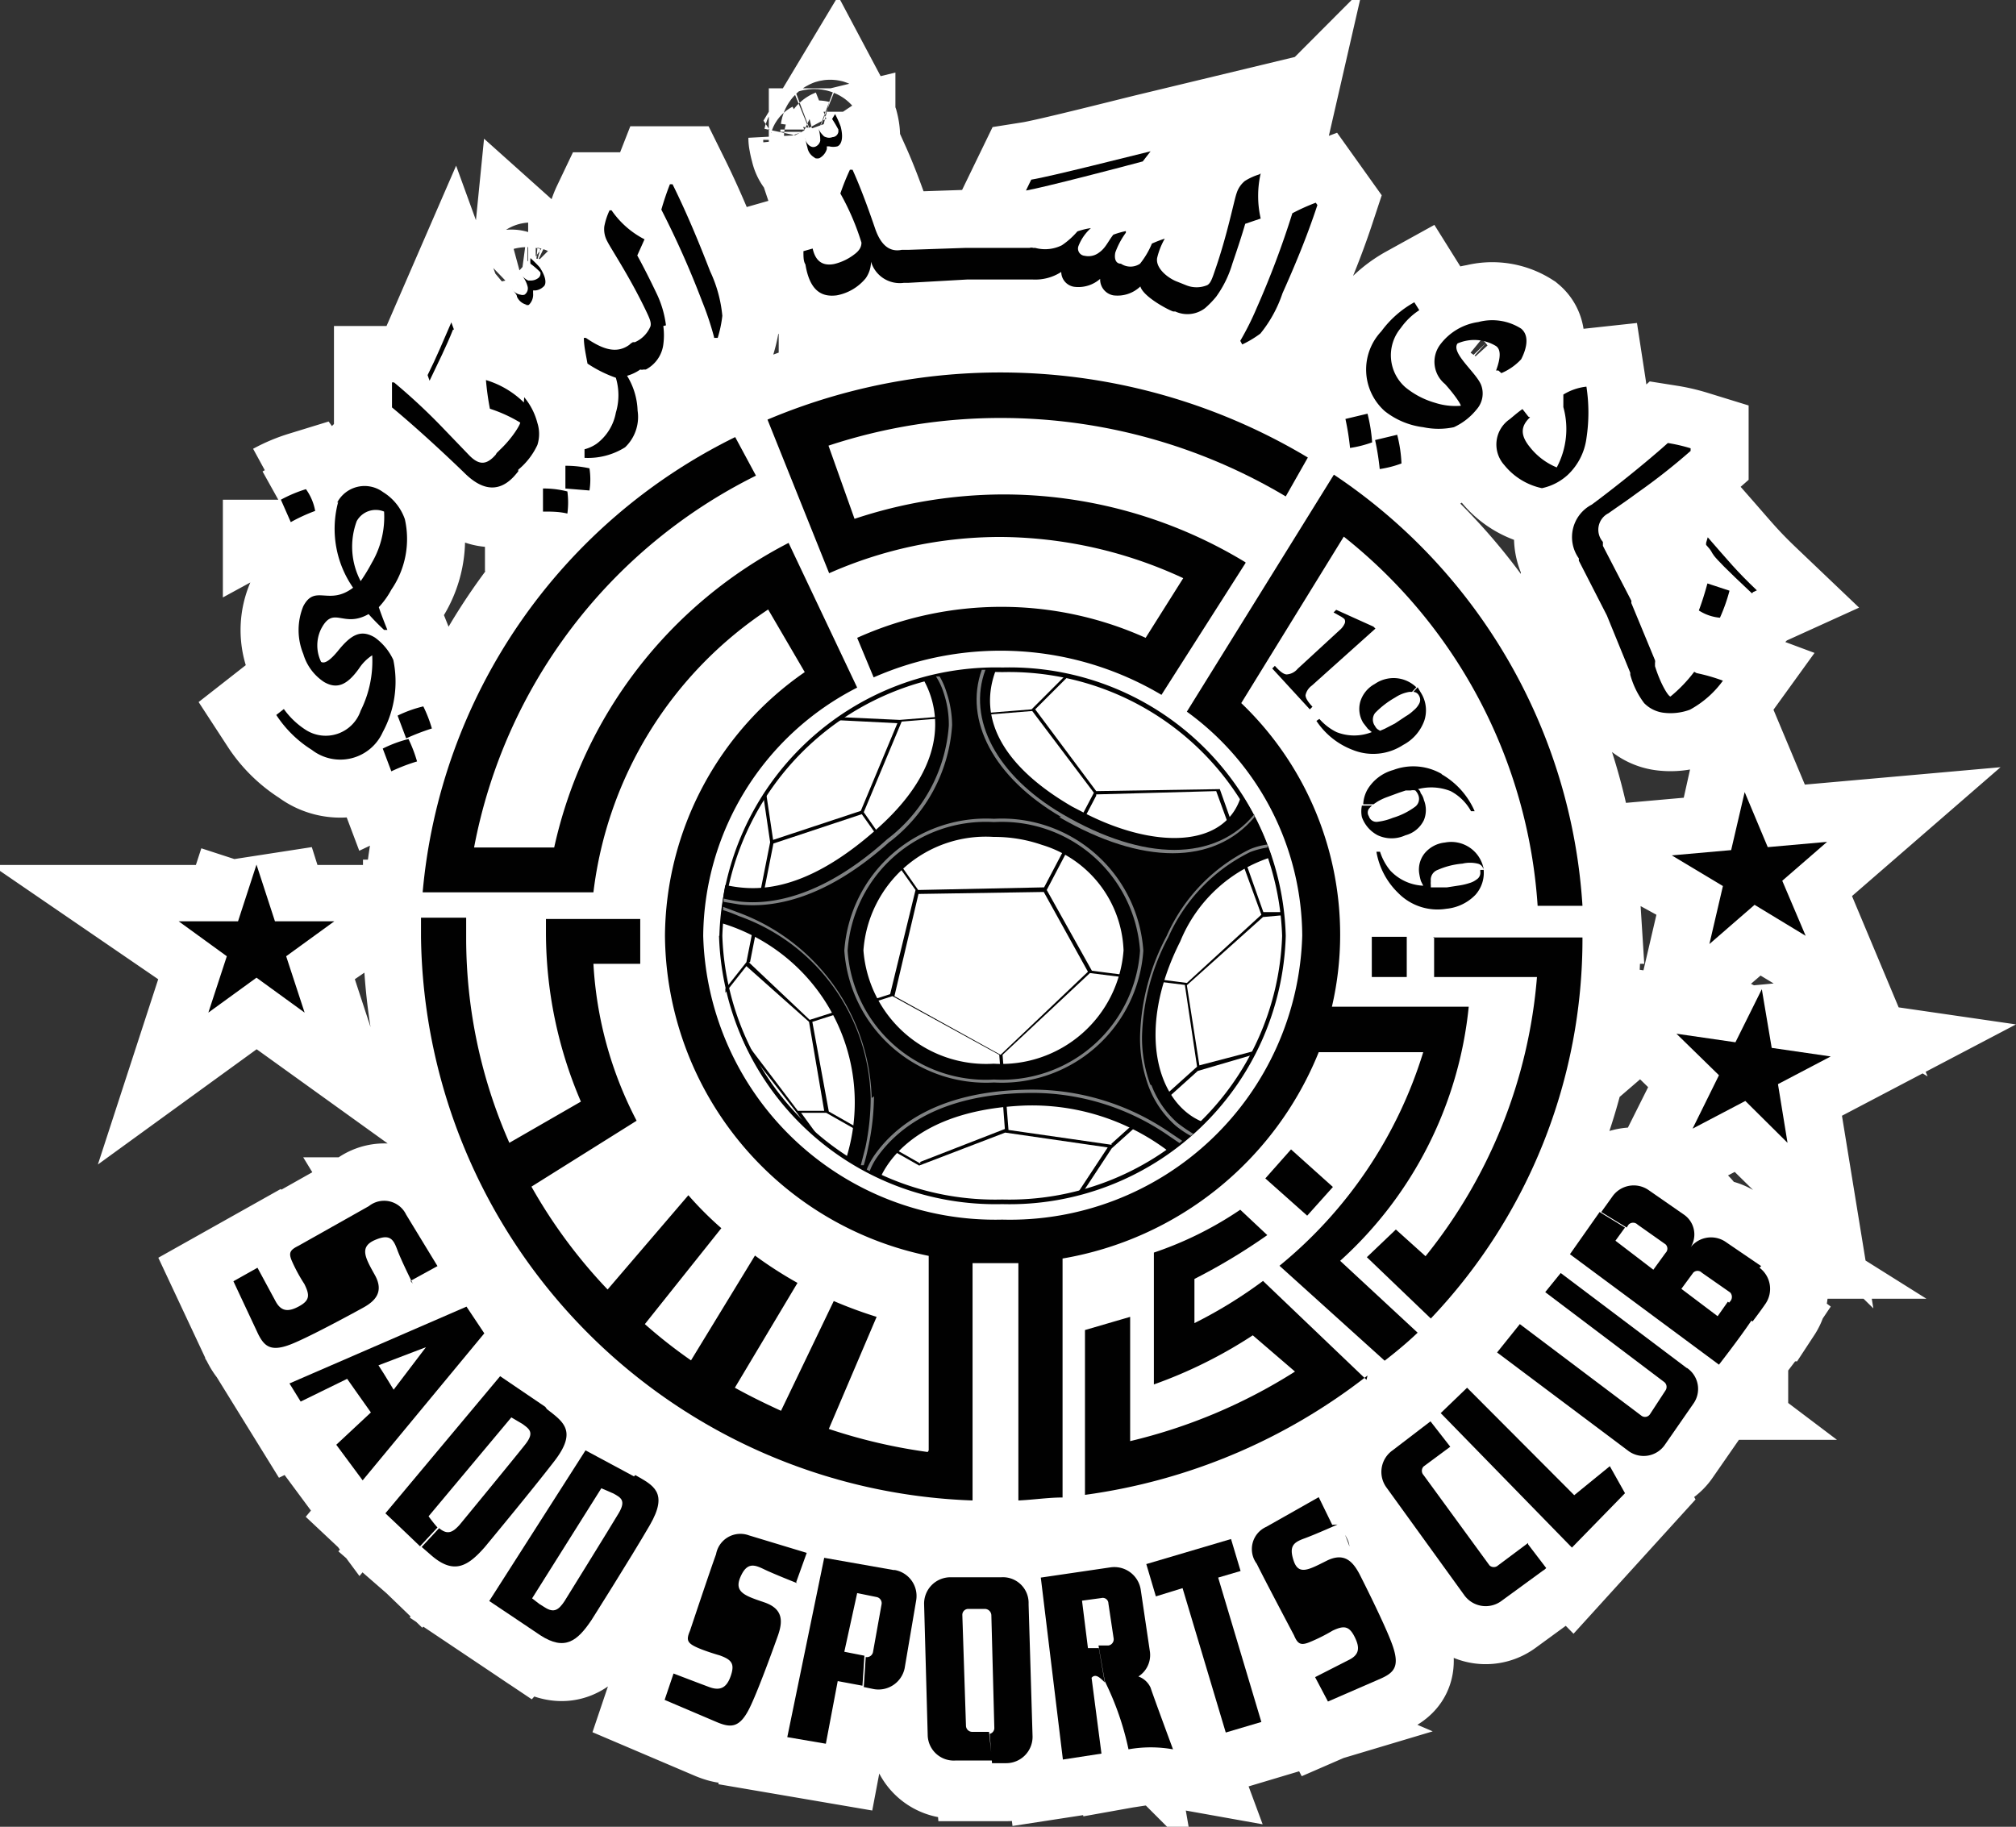 <svg xmlns="http://www.w3.org/2000/svg" viewBox="0 0 61.15 55.42"><rect x="0" y="0" width="61.15" height="55.42" fill="#333333" stroke="none"/><defs><style>.cls-1{fill:none;stroke:#fff;stroke-width:3.52px;}.cls-2{fill:#010101;}.cls-3{fill:#fff;}.cls-4{fill:#808283;}</style></defs><title>logo-al-saad</title><g id="Layer_2" data-name="Layer 2"><g id="Layer_1-2" data-name="Layer 1"><path class="cls-1" d="M7.78,26.23,8.34,28h1.8L8.68,29l.56,1.71L7.78,29.66,6.32,30.72,6.88,29,5.42,28h1.8l.56-1.72ZM52.92,24l.7,1.67,1.8-.16-1.36,1.18.7,1.67-1.54-.93-1.37,1.18.41-1.76L50.71,26l1.8-.16L52.92,24Zm.52,6,.3,1.78,1.79.26-1.6.84.29,1.78L52.94,33.4l-1.61.84.81-1.62-1.29-1.26,1.79.26.8-1.61ZM38.67,20.2c.15.17.27.26.36.26a.47.47,0,0,0,.33-.17l1.27-1.17a.55.55,0,0,0,.15-.19.15.15,0,0,0,0-.15.76.76,0,0,0-.15-.1l-.18-.1.08-.08,1.13.51.06.06L39.79,20.8a.48.48,0,0,0-.19.29c0,.08.06.19.21.35l-.08.08-1.14-1.24.08-.08Zm4.3.65-.13.14a.2.2,0,0,1,.17.11.25.25,0,0,1,0,.26.64.64,0,0,1-.16.19,1.25,1.25,0,0,1-.24.18l-.33.22-.31.16-.14.06s0,0-.08-.05a.28.28,0,0,1-.07-.09.33.33,0,0,1,0-.4,2.69,2.69,0,0,1,.61-.47,1.09,1.09,0,0,1,.43-.17h.08l.13-.14a1,1,0,0,0-.45-.25,1,1,0,0,0-.81.15.91.91,0,0,0-.44.54.81.81,0,0,0,.09.64l.14.18.12.1v0a1.45,1.45,0,0,1-1.07,0,1.69,1.69,0,0,1-.52-.4l-.09.06a2.3,2.3,0,0,0,1.1.88,1.66,1.66,0,0,0,1.53-.15,1.35,1.35,0,0,0,.64-.73,1,1,0,0,0-.08-.82L43,20.85Zm.76,2.63a1.72,1.72,0,0,0-1.47-.12,1.32,1.32,0,0,0-.78.59,1,1,0,0,0-.13.45h.31l.12-.08a1.71,1.71,0,0,1,.27-.13l.38-.14.21-.07.15,0a.32.32,0,0,1,.14,0s.06.06.09.14a.3.3,0,0,1-.09.35,2.18,2.18,0,0,1-.68.34,1.78,1.78,0,0,1-.46.12.24.24,0,0,1-.27-.17.2.2,0,0,1,0-.22.47.47,0,0,1,.1-.1h-.31a.83.83,0,0,0,0,.35,1,1,0,0,0,.48.55,1,1,0,0,0,.84,0,.86.86,0,0,0,.56-.46.81.81,0,0,0,0-.61.51.51,0,0,0-.1-.21s0-.07-.08-.12v0A1.59,1.59,0,0,1,44,24a1.51,1.51,0,0,1,.62.61l.11,0a2.39,2.39,0,0,0-1-1.12ZM45,26.39H44.9a.43.43,0,0,1,0,.05.24.24,0,0,1-.11.24.64.64,0,0,1-.22.11,1.77,1.77,0,0,1-.29.07l-.39.06-.34,0H43.4s0,0,0-.07a.56.56,0,0,1,0-.12.32.32,0,0,1,.21-.34,2.36,2.36,0,0,1,.75-.19,1,1,0,0,1,.46,0,.23.23,0,0,1,.17.15H45a1,1,0,0,0-.37-.6,1,1,0,0,0-.8-.19.92.92,0,0,0-.62.33.79.79,0,0,0-.16.62,1.74,1.74,0,0,0,.05.22l.07.14,0,0a1.46,1.46,0,0,1-1-.46,1.72,1.72,0,0,1-.31-.57h-.11a2.27,2.27,0,0,0,.66,1.25,1.67,1.67,0,0,0,1.46.48,1.41,1.41,0,0,0,.88-.42,1,1,0,0,0,.25-.79.08.08,0,0,1,0,0Zm-7.25-9.31,0,0-2.55,4a9.56,9.56,0,0,0-8.73-.53l-.5-1.2a10.65,10.65,0,0,1,8.75,0l1.14-1.81a13.31,13.31,0,0,0-5.54-1.25,12.85,12.85,0,0,0-5.2,1.1l-1.87-4.66a18.15,18.15,0,0,1,16.39,1.15L39,15.06a16.88,16.88,0,0,0-8.6-2.38,16.67,16.67,0,0,0-5.27.84l.79,2.22A14.4,14.4,0,0,1,30.4,15a14.13,14.13,0,0,1,7.38,2.06Zm3.83,11.34v1.22h1.06V28.42Zm1.89,0v1.22h3.12a15.47,15.47,0,0,1-3.38,8.47l-.9-.81-.88.84L43.4,40A16.71,16.71,0,0,0,48,28.44l-4.53,0Zm-2,13.31a17.78,17.78,0,0,1-8.57,3.62l0-5,1.37-.4,0,3.77a16.39,16.39,0,0,0,5-2.11L38,40.51A14.09,14.09,0,0,1,35,42v-4a10.82,10.82,0,0,0,2.62-1.3l.82.77a18.17,18.17,0,0,1-2.21,1.33l0,1.34a13.82,13.82,0,0,0,2.08-1.28l3.14,3ZM38.94,28.39a8.32,8.32,0,0,1-8.54,8.09,8.33,8.33,0,0,1-8.54-8.09A8.33,8.33,0,0,1,30.4,20.3a8.32,8.32,0,0,1,8.54,8.09Zm-17.13,0a8.39,8.39,0,0,0,8.59,8.14A8.38,8.38,0,0,0,39,28.39a8.38,8.38,0,0,0-8.59-8.14,8.39,8.39,0,0,0-8.59,8.14Zm.1,0a8.29,8.29,0,0,1,8.49-8,8.29,8.29,0,0,1,8.49,8,8.28,8.28,0,0,1-8.49,8,8.28,8.28,0,0,1-8.49-8ZM28.17,44V38.1a10,10,0,0,1-8-9.71,9.81,9.81,0,0,1,4.24-8L23.3,18.49A12,12,0,0,0,18,27.07l-5.18,0A17.07,17.07,0,0,1,22.3,13.26l.63,1.17a15.88,15.88,0,0,0-8.55,11.28h2.43a13.7,13.7,0,0,1,7.11-9.24L26,20.86a8.54,8.54,0,0,0-4.67,7.53A8.86,8.86,0,0,0,30.4,37a8.87,8.87,0,0,0,9.1-8.62A8.45,8.45,0,0,0,36,21.59l4.46-7.19A17,17,0,0,1,48,27.48H46.64a15.6,15.6,0,0,0-5.88-11.2l-3.11,5.05a9.72,9.72,0,0,1,3,7.05,9.6,9.6,0,0,1-.25,2.16h4.15a12,12,0,0,1-3.9,7.71L43,40.43c-.29.28-.65.58-1,.85L38.81,38.4a13.47,13.47,0,0,0,4.36-6.48H40a10.23,10.23,0,0,1-7.77,6.26v7.25c-.44,0-.88.07-1.34.09v-7.2l-.5,0c-.3,0-.6,0-.89,0l0,7.2A17.33,17.33,0,0,1,12.77,28.44c0-.2,0-.4,0-.6l1.37,0c0,.21,0,.41,0,.62a15.39,15.39,0,0,0,1.31,6.21l2.17-1.25a13,13,0,0,1-1.06-5.14v-.4h2.86v1.36H18A11.66,11.66,0,0,0,19.31,34l-3.19,2a15.66,15.66,0,0,0,2.31,3.12l2.45-2.86a10.4,10.4,0,0,0,1,1l-2.32,2.91a15.06,15.06,0,0,0,1.4,1.1l1.94-3.18a12.33,12.33,0,0,0,1.29.83L22.29,42.1c.45.25.92.48,1.4.7l1.6-3.33a13.37,13.37,0,0,0,1.3.48l-1.45,3.4a16.47,16.47,0,0,0,3,.7M36,29.89l2.31-2.07.56-.05v-.1l-.55,0L37,23.94v0h0L33.25,24,31.4,21.52l1-1-.11,0-1,1-4,.32-1.72-.08-.13.09,1.78.09L26.11,24.6l-2.66.88L23.23,24l-.08.12.21,1.43-.72,3.64L22,30a.5.5,0,0,1,0,.12l.64-.81L24.54,31,25,33.7l-.8,0L22.5,31.46c.06.14.12.27.19.4l1.48,1.9v0h0l.37.51.33.27-.57-.78.76,0,2.82,1.6h0l2.61-1,3.11.45-.89,1.35.14,0,.87-1.32,2.61-2.35L38,32l.06-.12-1.68.44L36,29.89ZM33.25,24.1,36.89,24l1.37,3.75L36,29.82l-2.88-.37L31.75,27l1.5-2.86ZM33,29.48,30.35,32l-3.22-1.78.73-3.1,3.8-.06L33,29.48Zm-5.64-7.59,3.95-.32,1.87,2.48-1.51,2.87L27.85,27,26.2,24.64l1.15-2.75Zm-4.61,7.3.71-3.6,2.68-.89L27.77,27,27,30.16l-2.44.78-1.85-1.75Zm5.17,6.11-2.78-1.58L24.64,31l2.43-.78L30.31,32l.17,2.25-2.57,1Zm5.8-.57-3.13-.45L30.41,32l2.65-2.48,2.88.36.37,2.48-2.6,2.34Zm5.94,2.15-1.27-1.13.78-.88L40.43,36l-.78.87Zm-27.2,2,.82-.45-.95-1.56a.74.74,0,0,0-1.13-.26l-2.13,1.2c-.26.13-.32.21-.2.48a4.93,4.93,0,0,0,.37.68c.17.34.17.5-.16.68s-.55.16-.72-.17l-.54-1-.73.41.75,1.6c.19.38.39.55,1,.31S11,39.68,11,39.68c.37-.2.66-.48.37-1s-.48-.85,0-1.06.57,0,.69.32.46,1,.46,1ZM24.15,48l.32-.89-1.75-.53a.75.75,0,0,0-1,.57c-.18.49-.79,2.32-.79,2.32-.11.26-.1.36.17.49s.73.26.73.26c.36.13.46.25.34.61s-.31.48-.66.35-1.08-.41-1.08-.41l-.27.8,1.62.69c.4.16.66.15.95-.43s.87-2.22.87-2.22c.14-.41.17-.8-.42-1s-.92-.31-.72-.77.43-.37.72-.23,1,.42,1,.42Zm16.26-1.7L40,45.42l-1.59.9a.74.74,0,0,0-.29,1.12c.23.47,1.13,2.17,1.13,2.17.11.26.2.32.47.21a5.26,5.26,0,0,0,.7-.35c.34-.16.5-.15.67.19s.14.55-.2.71l-1,.51.39.74,1.61-.7c.4-.18.57-.37.35-1s-1-2.16-1-2.16c-.2-.38-.46-.68-1-.41s-.85.45-1,0,0-.56.33-.68,1-.42,1-.42ZM14.15,39.64,8.78,42l.34.55,1.41-.69.26.37.85-.53-.16-.25,1.44-.55-1,1.29-.3-.49-.85.53.46.65-1.05,1,.8,1.08,3.69-4.46-.54-.81Zm2.39,3-1.37-.93-3.48,4.16s.49.46,1.05,1l.53-.57A4.12,4.12,0,0,1,13,46l2.51-3,.34.2c.2.15.37.25.09.61s-2,2.45-2,2.45c-.2.22-.36.32-.62.1l0,0-.53.57.31.27c.67.57,1.09.32,1.6-.26,0,0,1.42-1.71,2.12-2.62s.26-1.19-.23-1.57Zm2.69,2.11L17.76,44l-2.92,4.57,1,.67.52-.58-.22-.17,2.1-3.34.37.16c.21.12.39.2.16.59s-1.65,2.68-1.65,2.68c-.17.25-.31.37-.6.18l-.16-.1-.52.58.55.37c.74.48,1.12.18,1.55-.46,0,0,1.19-1.88,1.77-2.88s.1-1.21-.44-1.52Zm19,7.45L37,47.86l.68-.2-.3-1-2.56.76.29,1,.81-.25,1.31,4.38,1.07-.32Zm5.45-9.37.8-.77,3.25,3.26,1.08-.88.46.81L47.68,47l-4-4.08ZM31.2,48.61a.78.78,0,0,0-.83-.76l-1.55,0a.8.8,0,0,0-.79.81l.11,4a.79.79,0,0,0,.83.75l1.12,0L30,52.54h0l-.51,0a.19.19,0,0,1-.19-.19L29.19,49a.18.18,0,0,1,.18-.19l.5,0a.2.2,0,0,1,.2.19l.09,3.41a.18.18,0,0,1-.14.19l.07.89h.44a.8.8,0,0,0,.79-.81l-.12-4Zm-4.1-1L25,47.26,23.88,52.7l1.17.2L25.41,51l.75.14.06-.91-.61-.12L26,48.33l.59.12a.19.19,0,0,1,.15.22l-.26,1.45a.19.19,0,0,1-.22.15h0l-.06.91.29.06a.81.81,0,0,0,.95-.63l.35-2.06a.8.8,0,0,0-.65-.92Zm26.32-9.22-1.1-.75a.79.79,0,0,0-1.09.25.73.73,0,0,0-.15-1.06L50,36.1a.79.79,0,0,0-1.1.21l-.33.46.77.47.06-.09a.19.19,0,0,1,.27,0l.85.6a.18.18,0,0,1,0,.26l-.37.51L49,37.64l.29-.4-.77-.47-.9,1.28,4.52,3.35s.61-.78,1-1.36l-.73-.55-.31.44L51,39.1l.36-.49a.18.18,0,0,1,.26,0l.86.6a.2.2,0,0,1,0,.27l-.05.06.73.55c.19-.25.34-.46.4-.55a.8.8,0,0,0-.19-1.08ZM34.9,51.2a.64.64,0,0,0-.37-.34.77.77,0,0,0,.35-.75l-.28-1.89a.81.81,0,0,0-.92-.67l-2.11.31.67,5.52,1.17-.18-.3-2.3c.12-.14.26,0,.4.14L33.33,50,33,50l-.18-1.44.59-.08a.17.17,0,0,1,.21.16l.16,1.07a.19.19,0,0,1-.16.21l-.3,0L33.51,51a8.69,8.69,0,0,1,.72,2.07,3.83,3.83,0,0,1,1.35,0s-.6-1.62-.68-1.87Zm16.26-9.7-3.82-2.88-.47.58,3.6,2.72a.19.19,0,0,1,.05.26l-.47.72a.18.18,0,0,1-.26.05L46.1,40.17l-.69.86,4,3a.78.78,0,0,0,1.09-.2l.86-1.24a.77.77,0,0,0-.19-1.09Zm-4.81,5.31-.91.68a.19.19,0,0,1-.26,0l-2-2.74a.19.19,0,0,1,0-.26l.81-.6-.6-.77L42.24,44a.8.8,0,0,0-.19,1.12l2.37,3.28a.8.8,0,0,0,1.12.17l1.26-.92a.39.39,0,0,0,.1-.08l-.55-.72ZM38.57,26a8.3,8.3,0,0,0-.91-1.9c-.47,1.68-2.72,1.66-4.89.5l-.25-.13-.92,1.16a3.48,3.48,0,0,1,2.48,3.2,3.72,3.72,0,0,1-3.94,3.44,3.73,3.73,0,0,1-3.95-3.44,3.72,3.72,0,0,1,3.95-3.44,4.38,4.38,0,0,1,1.46.24l.92-1.16c-2-1.16-2.93-2.62-2.29-4.2a9.1,9.1,0,0,0-2.23.33c.38.66,1,2.4-1.37,4.52S22.75,27,22,26.85A7.61,7.61,0,0,0,21.87,28a5.68,5.68,0,0,1,3.81,7.1,7.65,7.65,0,0,0,1.05.57c.31-.64,1.33-2,4.33-2.13a6.85,6.85,0,0,1,4.36,1.37,9,9,0,0,0,1.07-.87c-1.37-.54-2.07-2.75-.69-5.48A4.45,4.45,0,0,1,38.57,26ZM34.89,32.9a4.09,4.09,0,0,1-.25-1.47,6.73,6.73,0,0,1,.8-3,5.24,5.24,0,0,1,2.48-2.58,2.6,2.6,0,0,1,.53-.14.36.36,0,0,1,0-.09,2.08,2.08,0,0,0-.53.14,5.32,5.32,0,0,0-2.53,2.63,6.87,6.87,0,0,0-.81,3.07,4.22,4.22,0,0,0,.26,1.5,3,3,0,0,0,.82,1.19,2.83,2.83,0,0,0,.46.31l.08-.06a4.76,4.76,0,0,1-.48-.33,2.89,2.89,0,0,1-.79-1.14Zm-3.84.16c-2.62.07-3.89,1.1-4.5,1.95a2.28,2.28,0,0,0-.26.47l.09.05a1.93,1.93,0,0,1,.25-.46c.6-.83,1.84-1.84,4.42-1.91a7.28,7.28,0,0,1,4.26,1.2l.47.32.08-.07-.49-.33a7.38,7.38,0,0,0-4.32-1.22Zm1.08-8.27c2.51,1.46,4.69,1.46,5.92,0l0-.09c-1.19,1.44-3.34,1.45-5.82,0-2-1.17-2.9-2.88-2.34-4.38h-.11c-.55,1.53.36,3.27,2.4,4.46ZM27,25.53A4.86,4.86,0,0,0,28.88,22a3.24,3.24,0,0,0-.17-1,2.25,2.25,0,0,0-.21-.48l-.11,0a2.06,2.06,0,0,1,.23.49,3,3,0,0,1,.16,1,4.75,4.75,0,0,1-1.87,3.45c-1.93,1.74-3.5,2-4.47,1.89a4.84,4.84,0,0,1-.49-.09.34.34,0,0,0,0,.1l.48.08c1,.11,2.6-.14,4.55-1.9Zm-.53,7.78a6.18,6.18,0,0,0-4-5.61l-.51-.19a.31.31,0,0,1,0,.1,4.6,4.6,0,0,1,.48.18,6,6,0,0,1,4,5.52,7.37,7.37,0,0,1-.16,1.5l-.14.54.09,0c.05-.17.1-.36.14-.57a7.61,7.61,0,0,0,.17-1.52Zm-.83-4.47a4.31,4.31,0,0,0,4.54,4,4.3,4.3,0,0,0,4.53-4,4.3,4.3,0,0,0-4.53-4,4.31,4.31,0,0,0-4.54,4Zm.1,0a4.2,4.2,0,0,1,4.44-3.9,4.2,4.2,0,0,1,4.43,3.9,4.2,4.2,0,0,1-4.43,3.91,4.2,4.2,0,0,1-4.44-3.91ZM10.22,15.26a.94.94,0,0,1,1.4-.33,1.57,1.57,0,0,1,.66.82,2.72,2.72,0,0,1-.41,2.14,2.51,2.51,0,0,1-.38.53c.07.21.16.44.26.69l-.1,0c-.16-.15-.32-.31-.47-.48-.78.44-1.06-.28-1.44.45a1.14,1.14,0,0,0,0,1c.12.07.3-.08.5-.32.4-.5.7-.68,1.13-.42a1.73,1.73,0,0,1,.56.68,3.22,3.22,0,0,1-.32,2.19,1.41,1.41,0,0,1-2.15.54,3.51,3.51,0,0,1-1.08-1.06l.23-.18a2.42,2.42,0,0,0,.66.63,1.12,1.12,0,0,0,1.67-.58,3.37,3.37,0,0,0,.35-1.68h0a1.39,1.39,0,0,0-.4.4c-.37.52-.68.63-1.06.41a1.53,1.53,0,0,1-.63-.85,1.91,1.91,0,0,1,0-1.45c.36-.68.77,0,1.51-.56a3.13,3.13,0,0,1-.45-2.61Zm-1.7-.1a4.11,4.11,0,0,1,.76-.32,1.61,1.61,0,0,1,.28.66,5.26,5.26,0,0,0-.74.34l-.3-.68Zm2.76,1.91a2.75,2.75,0,0,0,.37-1.55.66.66,0,0,0-.83.29,2.24,2.24,0,0,0,.12,1.82,5.51,5.51,0,0,0,.34-.56Zm.33,5.64a3.81,3.81,0,0,1,.78-.29,4.22,4.22,0,0,1,.26.68,5.5,5.5,0,0,0-.78.3l-.26-.69Zm.45-1a3.79,3.79,0,0,1,.78-.28,4.14,4.14,0,0,1,.26.67,7.05,7.05,0,0,0-.78.3l-.26-.69ZM13.74,10c-.2.51-.45,1-.71,1.55h0l-.06-.17c.27-.54.49-1.07.72-1.6l.08.22Zm2.15,2.26a2.78,2.78,0,0,0-1.15-.68l0,0a8.16,8.16,0,0,0,.12.87,4.37,4.37,0,0,1,.92.42c0,.06-.23.46-.61.82l-.07.07a.21.21,0,0,0-.06.08l0,0c-.28.32-.51.34-.83,0l-.76-.79a18.12,18.12,0,0,0-1.5-1.4l-.06,0c0,.25,0,.5,0,.76.87.72,1.84,1.64,2.21,2,.64.63,1.16.51,1.57,0l.05-.06h0l0-.05a2.16,2.16,0,0,0,.58-.75,1.1,1.1,0,0,0,0-.67,2,2,0,0,0-.4-.78Zm2,2a3.36,3.36,0,0,0-.74-.08l0,.69.73.06a2.17,2.17,0,0,0,0-.67Zm-1.42.61,0,.7c.25,0,.49,0,.74.06a2.55,2.55,0,0,0,0-.67,2.86,2.86,0,0,0-.75-.09ZM16,9.25A.43.43,0,0,1,15.68,9c0-.08-.11-.16-.15-.24s0,0,0,0a.35.35,0,0,0,.26.18.19.19,0,0,0,.12,0A.23.23,0,0,0,16,8.68a.82.82,0,0,0-.16-.31v0a.55.55,0,0,0,.18.14l.1,0a.37.37,0,0,0,.2-.07.17.17,0,0,0,.07-.18v0l0,0A2.39,2.39,0,0,0,16.09,8a.85.85,0,0,1,0-.17,3.57,3.57,0,0,1,.28.28c.22.33.2.53.11.59a.41.41,0,0,1-.23.11h-.08v.09a.43.43,0,0,1-.13.35.21.21,0,0,1-.11,0Zm8.72-4.48a.43.43,0,0,1-.2-.3,1.5,1.5,0,0,1-.06-.29l0,0c0,.12.08.23.18.27a.17.17,0,0,0,.12,0,.25.25,0,0,0,.15-.18,1.18,1.18,0,0,0-.05-.36l0,0a.57.57,0,0,0,.13.19.15.15,0,0,0,.09.06.27.27,0,0,0,.2,0A.19.19,0,0,0,25.43,4V3.93c-.07-.13-.13-.23-.19-.32l.09-.15a3.09,3.09,0,0,1,.17.38c.1.39,0,.56-.1.6a.53.53,0,0,1-.25,0l-.07,0,0,.08a.46.46,0,0,1-.23.28.25.25,0,0,1-.12,0ZM20.2,9.87a3.1,3.1,0,0,0-.3-1c-.2-.42-.4-.81-.57-1.12l.22-.49a2.71,2.71,0,0,1-1-.88h-.06a2,2,0,0,0-.16.49.76.76,0,0,0,.09.45c.1.21.68,1.07,1.18,2.12.11.23.16.35.13.46a.9.9,0,0,1-.47.48l-.06,0a.44.44,0,0,0-.11.08h0c-.41.3-.85.11-1.32-.21l-.06,0c0,.24.06.5.11.78a3.83,3.83,0,0,0,.86.43,1.84,1.84,0,0,1,0,1.06,1.52,1.52,0,0,1-.58.94,1.17,1.17,0,0,1-.37.17l0,.26a2.11,2.11,0,0,0,1.23-.32,1.27,1.27,0,0,0,.38-1.11,2.15,2.15,0,0,0-.32-1.06,1.31,1.31,0,0,0,.4-.19.18.18,0,0,0,.1,0l.07,0a1,1,0,0,0,.53-.76,2.1,2.1,0,0,0,0-.56Zm1.46.36a9.07,9.07,0,0,0-.36-1.08,27.59,27.59,0,0,0-1.24-2.79c.08-.28.17-.54.26-.77h.08c.45.91.81,1.79,1.14,2.64a4.06,4.06,0,0,1,.37,1.35,3.65,3.65,0,0,1-.14.67l-.11,0Zm13-5.33c-.51.14-3,.79-3.53.88l0,0,.16-.33c.57-.09,3.08-.73,3.62-.86v0l-.24.31Zm3.55.39,0,0a1.81,1.81,0,0,0-.44.2.78.78,0,0,0-.25.37c-.08.22-.28,1.27-.67,2.38-.08.24-.13.36-.22.41a.84.84,0,0,1-.65,0l-.25-.1c-.28-.1-.68-.41-.62-.73a2.22,2.22,0,0,1,.23-.58l0,0a3.53,3.53,0,0,0-.39.15,2.52,2.52,0,0,1-.36.61A.52.52,0,0,1,34,8c-.15,0-.21-.14-.17-.34a2.39,2.39,0,0,1,.32-.6l0-.05a2.72,2.72,0,0,0-.38.11c-.16.2-.23.4-.43.54a.53.53,0,0,1-.44.1.22.22,0,0,1-.19-.29,1.42,1.42,0,0,1,.38-.55l0,0a2.24,2.24,0,0,0-.41.1,2.37,2.37,0,0,1-.47.42,1.14,1.14,0,0,1-.81.08h-.06a.2.2,0,0,0-.11,0l-1.82,0H29.3l-1.76.06c-.05,0-.08,0-.11,0h-.08c-.35.07-.62-.12-.8-.63-.3-.88-.51-1.4-.69-1.8h-.08a7.22,7.22,0,0,0-.29.72,7.57,7.57,0,0,1,.64,1.49c0,.14-.07.25-.22.36a1.61,1.61,0,0,1-.61.29c-.37.07-.57-.11-.65-.47l-.28.08c0,.17,0,.31.06.4.13.8.49,1,.95.94a1.49,1.49,0,0,0,.88-.52.89.89,0,0,0,.16-.5h0a.91.91,0,0,0,1,.64s.09,0,.14,0l1.77-.1h0l2,0h0a1.45,1.45,0,0,0,.86-.23.46.46,0,0,0,.39.45,1,1,0,0,0,.79-.24h0a.49.49,0,0,0,.4.5,1,1,0,0,0,.82-.27h0c.09.32.88.73,1,.76l.06,0a.88.88,0,0,0,.9-.1A2.77,2.77,0,0,0,36.89,9,3.3,3.3,0,0,0,37.38,8c.15-.44.29-.86.39-1.21l.47-.16a3.06,3.06,0,0,1,0-1.37Zm-.58,5.05a8.64,8.64,0,0,0,.5-1A27.17,27.17,0,0,0,39.2,6.47a6.07,6.07,0,0,1,.71-.32l.05.07c-.33,1-.69,1.85-1.06,2.68a3.89,3.89,0,0,1-.67,1.22,3.2,3.2,0,0,1-.55.33l-.06-.11Zm3.86,2.21a4.94,4.94,0,0,1,.14.87,3.47,3.47,0,0,1-.67.17,7.71,7.71,0,0,0-.14-.88l.67-.16Zm3.9-1.31c.15-.41.14-.64,0-.74a1.27,1.27,0,0,0-1.17-.08c-.21.29.58.89.72,1.27a.73.73,0,0,1-.14.73,1.91,1.91,0,0,1-.69.54,2.23,2.23,0,0,1-.93,0A2.34,2.34,0,0,1,42,12.47a1.69,1.69,0,0,1-.1-2.42,3.1,3.1,0,0,1,1-.88l.15.24a2.05,2.05,0,0,0-.56.54,1.29,1.29,0,0,0,.14,1.8,2.51,2.51,0,0,0,.9.47,2,2,0,0,0,.78.09c0-.05-.19-.34-.48-.66a.87.87,0,0,1-.15-1.19,1.75,1.75,0,0,1,1.16-.69,1.63,1.63,0,0,1,1.3.2c.3.25.11.72,0,.93a1.75,1.75,0,0,1-.6.42l-.09-.08Zm-3,1.95a4.15,4.15,0,0,1,.13.87,3.22,3.22,0,0,1-.66.17,7.71,7.71,0,0,0-.14-.88l.67-.16Zm4.07-.53c-.31.29-.28.57,0,.91a2,2,0,0,0,.81.61,2.48,2.48,0,0,0,.2-1.83c0-.18,0-.31,0-.38a1.68,1.68,0,0,1,.7-.24l0,0a5.16,5.16,0,0,1,0,1.57,1.86,1.86,0,0,1-.57,1.11,1.67,1.67,0,0,1-.78.4,2,2,0,0,1-1.14-.7.93.93,0,0,1,.16-1.39c.1-.08.22-.19.39-.31l.18.23ZM53.14,18c-1.6-1.5-1-1.05-1.39-1.47l0-.06.05-.17c.64.73.85,1,1.49,1.61l0,0-.11.05Zm-.68,0-.67-.22c-.08.3-.17.58-.26.82a1.4,1.4,0,0,0,.64.22,5.29,5.29,0,0,0,.29-.82Zm-1.07,2.46a4.37,4.37,0,0,1-.72.75c-.07,0-.31-.4-.47-.92l0-.1a.2.2,0,0,0,0-.08h0l-.72-1.74a.16.16,0,0,0,0-.07h0l-.86-1.66,0-.07h0l0-.05a.56.56,0,0,1,.17-.87c.31-.22.51-.35.89-.63a18.81,18.81,0,0,0,1.6-1.26V13.6a5,5,0,0,0-.69-.16c-.84.75-1.9,1.57-2.31,1.87a1.11,1.11,0,0,0-.39,1.63l0,.07h0l.85,1.66h0l.71,1.74h0l0,.06a2.53,2.53,0,0,0,.42.86,1,1,0,0,0,.57.29,1.69,1.69,0,0,0,.82-.09,3,3,0,0,0,1-.88v0a5.42,5.42,0,0,0-.8-.23Z"/><polygon class="cls-2" points="7.78 26.23 8.34 27.95 10.14 27.95 8.68 29.01 9.24 30.72 7.78 29.66 6.32 30.72 6.88 29.01 5.42 27.95 7.22 27.95 7.78 26.23 7.78 26.23"/><polygon class="cls-2" points="52.92 24.03 53.62 25.7 55.42 25.54 54.06 26.72 54.77 28.39 53.22 27.45 51.85 28.64 52.26 26.88 50.71 25.95 52.51 25.79 52.92 24.03 52.92 24.03"/><polygon class="cls-2" points="53.44 30.01 53.74 31.79 55.53 32.05 53.93 32.89 54.22 34.67 52.94 33.4 51.34 34.24 52.14 32.62 50.85 31.36 52.64 31.62 53.44 30.01 53.44 30.01"/><path class="cls-2" d="M38.67,20.2c.15.17.27.26.36.26a.47.47,0,0,0,.33-.17l1.27-1.17a.55.55,0,0,0,.15-.19.15.15,0,0,0,0-.15.76.76,0,0,0-.15-.1l-.18-.1.08-.08,1.13.51.06.06L39.79,20.8a.48.48,0,0,0-.19.29c0,.08.06.19.21.35l-.08.08-1.14-1.24.08-.08Z"/><path class="cls-2" d="M43,20.85l-.13.14a.2.2,0,0,1,.17.11.25.25,0,0,1,0,.26.64.64,0,0,1-.16.19,1.25,1.25,0,0,1-.24.18l-.33.22-.31.16-.14.06s0,0-.08-.05a.28.28,0,0,1-.07-.09.33.33,0,0,1,0-.4,2.69,2.69,0,0,1,.61-.47,1.09,1.09,0,0,1,.43-.17h.08l.13-.14a1,1,0,0,0-.45-.25,1,1,0,0,0-.81.15.91.91,0,0,0-.44.54.81.81,0,0,0,.09.64l.14.18.12.1v0a1.45,1.45,0,0,1-1.07,0,1.69,1.69,0,0,1-.52-.4l-.09.06a2.3,2.3,0,0,0,1.1.88,1.66,1.66,0,0,0,1.53-.15,1.35,1.35,0,0,0,.64-.73,1,1,0,0,0-.08-.82L43,20.85Z"/><path class="cls-2" d="M43.73,23.48a1.72,1.72,0,0,0-1.47-.12,1.32,1.32,0,0,0-.78.59,1,1,0,0,0-.13.45h.31l.12-.08a1.71,1.71,0,0,1,.27-.13l.38-.14.21-.07.15,0a.32.32,0,0,1,.14,0s.06.06.09.14a.3.3,0,0,1-.09.35,2.18,2.18,0,0,1-.68.34,1.78,1.78,0,0,1-.46.12.24.24,0,0,1-.27-.17.2.2,0,0,1,0-.22.47.47,0,0,1,.1-.1h-.31a.83.83,0,0,0,0,.35,1,1,0,0,0,.48.55,1,1,0,0,0,.84,0,.86.86,0,0,0,.56-.46.81.81,0,0,0,0-.61.51.51,0,0,0-.1-.21s0-.07-.08-.12v0A1.59,1.59,0,0,1,44,24a1.51,1.51,0,0,1,.62.61l.11,0a2.39,2.39,0,0,0-1-1.12Z"/><path class="cls-2" d="M45,26.39H44.9a.43.43,0,0,1,0,.05.24.24,0,0,1-.11.24.64.64,0,0,1-.22.11,1.77,1.77,0,0,1-.29.07l-.39.06-.34,0H43.4s0,0,0-.07a.56.56,0,0,1,0-.12.32.32,0,0,1,.21-.34,2.36,2.36,0,0,1,.75-.19,1,1,0,0,1,.46,0,.23.23,0,0,1,.17.15H45a1,1,0,0,0-.37-.6,1,1,0,0,0-.8-.19.92.92,0,0,0-.62.33.79.79,0,0,0-.16.62,1.74,1.74,0,0,0,.05.22l.07.14,0,0a1.46,1.46,0,0,1-1-.46,1.72,1.72,0,0,1-.31-.57h-.11a2.27,2.27,0,0,0,.66,1.25,1.67,1.67,0,0,0,1.46.48,1.41,1.41,0,0,0,.88-.42,1,1,0,0,0,.25-.79.08.08,0,0,1,0,0Z"/><path class="cls-2" d="M37.78,17.08l0,0-2.55,4a9.56,9.56,0,0,0-8.73-.53l-.5-1.2a10.65,10.65,0,0,1,8.75,0l1.14-1.81a13.31,13.31,0,0,0-5.54-1.25,12.85,12.85,0,0,0-5.2,1.1l-1.87-4.66a18.15,18.15,0,0,1,16.39,1.15L39,15.06a16.88,16.88,0,0,0-8.6-2.38,16.67,16.67,0,0,0-5.27.84l.79,2.22A14.4,14.4,0,0,1,30.4,15a14.13,14.13,0,0,1,7.38,2.06Z"/><polygon class="cls-2" points="41.61 28.42 41.61 29.64 42.67 29.64 42.67 28.42 41.61 28.42 41.61 28.42"/><path class="cls-2" d="M43.5,28.42v1.22h3.12a15.47,15.47,0,0,1-3.38,8.47l-.9-.81-.88.84L43.4,40A16.71,16.71,0,0,0,48,28.44l-4.53,0Z"/><path class="cls-2" d="M41.48,41.73a17.78,17.78,0,0,1-8.57,3.62l0-5,1.37-.4,0,3.77a16.39,16.39,0,0,0,5-2.11L38,40.51A14.09,14.09,0,0,1,35,42v-4a10.82,10.82,0,0,0,2.62-1.3l.82.77a18.17,18.17,0,0,1-2.21,1.33l0,1.34a13.82,13.82,0,0,0,2.08-1.28l3.14,3Z"/><path class="cls-3" d="M38.94,28.39a8.32,8.32,0,0,1-8.54,8.09,8.33,8.33,0,0,1-8.54-8.09A8.33,8.33,0,0,1,30.4,20.3a8.32,8.32,0,0,1,8.54,8.09Z"/><path class="cls-2" d="M21.81,28.39a8.39,8.39,0,0,0,8.59,8.14A8.38,8.38,0,0,0,39,28.39a8.38,8.38,0,0,0-8.59-8.14,8.39,8.39,0,0,0-8.59,8.14Zm.1,0a8.29,8.29,0,0,1,8.49-8,8.29,8.29,0,0,1,8.49,8,8.28,8.28,0,0,1-8.49,8,8.28,8.28,0,0,1-8.49-8Z"/><path class="cls-2" d="M28.17,44V38.1a10,10,0,0,1-8-9.71,9.81,9.81,0,0,1,4.24-8L23.3,18.49A12,12,0,0,0,18,27.07l-5.18,0A17.07,17.07,0,0,1,22.3,13.26l.63,1.17a15.88,15.88,0,0,0-8.55,11.28h2.43a13.7,13.7,0,0,1,7.11-9.24L26,20.86a8.54,8.54,0,0,0-4.67,7.53A8.86,8.86,0,0,0,30.4,37a8.87,8.87,0,0,0,9.1-8.62A8.45,8.45,0,0,0,36,21.59l4.46-7.19A17,17,0,0,1,48,27.48H46.64a15.6,15.6,0,0,0-5.88-11.2l-3.11,5.05a9.72,9.72,0,0,1,3,7.05,9.6,9.6,0,0,1-.25,2.16h4.15a12,12,0,0,1-3.9,7.71L43,40.43c-.29.28-.65.58-1,.85L38.81,38.4a13.47,13.47,0,0,0,4.36-6.48H40a10.23,10.23,0,0,1-7.77,6.26v7.25c-.44,0-.88.07-1.34.09v-7.2l-.5,0c-.3,0-.6,0-.89,0l0,7.2A17.33,17.33,0,0,1,12.77,28.44c0-.2,0-.4,0-.6l1.37,0c0,.21,0,.41,0,.62a15.39,15.39,0,0,0,1.31,6.21l2.17-1.25a13,13,0,0,1-1.06-5.14v-.4h2.86v1.36H18A11.66,11.66,0,0,0,19.31,34l-3.19,2a15.66,15.66,0,0,0,2.31,3.12l2.45-2.86a10.4,10.4,0,0,0,1,1l-2.32,2.91a15.06,15.06,0,0,0,1.4,1.1l1.94-3.18a12.33,12.33,0,0,0,1.29.83L22.29,42.1c.45.25.92.48,1.4.7l1.6-3.33a13.37,13.37,0,0,0,1.3.48l-1.45,3.4a16.47,16.47,0,0,0,3,.7"/><path class="cls-2" d="M36,29.89l2.31-2.07.56-.05v-.1l-.55,0L37,23.94v0h0L33.25,24,31.4,21.52l1-1-.11,0-1,1-4,.32-1.72-.08-.13.09,1.78.09L26.11,24.6l-2.66.88L23.23,24l-.08.12.21,1.43-.72,3.64L22,30a.5.5,0,0,1,0,.12l.64-.81L24.54,31,25,33.7l-.8,0L22.5,31.46c.06.14.12.27.19.4l1.48,1.9v0h0l.37.51.33.27-.57-.78.76,0,2.82,1.6h0l2.61-1,3.11.45-.89,1.35.14,0,.87-1.32,2.61-2.35L38,32l.06-.12-1.68.44L36,29.89ZM33.25,24.1,36.89,24l1.37,3.75L36,29.82l-2.88-.37L31.75,27l1.5-2.86ZM33,29.48,30.35,32l-3.22-1.78.73-3.1,3.8-.06L33,29.48Zm-5.64-7.59,3.95-.32,1.87,2.48-1.51,2.87L27.85,27,26.2,24.64l1.15-2.75Zm-4.61,7.3.71-3.6,2.68-.89L27.77,27,27,30.16l-2.44.78-1.85-1.75Zm5.17,6.11-2.78-1.58L24.64,31l2.43-.78L30.31,32l.17,2.25-2.57,1Zm5.8-.57-3.13-.45L30.41,32l2.65-2.48,2.88.36.37,2.48-2.6,2.34Z"/><polygon class="cls-2" points="39.65 36.88 38.38 35.75 39.16 34.87 40.43 36.01 39.65 36.88 39.65 36.88"/><path class="cls-2" d="M12.45,38.86l.82-.45-.95-1.56a.74.74,0,0,0-1.13-.26l-2.13,1.2c-.26.13-.32.21-.2.48a4.93,4.93,0,0,0,.37.68c.17.34.17.5-.16.68s-.55.16-.72-.17l-.54-1-.73.41.75,1.6c.19.38.39.55,1,.31S11,39.68,11,39.68c.37-.2.66-.48.37-1s-.48-.85,0-1.06.57,0,.69.32.46,1,.46,1Z"/><path class="cls-2" d="M24.15,48l.32-.89-1.75-.53a.75.75,0,0,0-1,.57c-.18.49-.79,2.32-.79,2.32-.11.26-.1.36.17.49s.73.26.73.26c.36.13.46.25.34.61s-.31.48-.66.35-1.08-.41-1.08-.41l-.27.8,1.62.69c.4.16.66.15.95-.43s.87-2.22.87-2.22c.14-.41.17-.8-.42-1s-.92-.31-.72-.77.43-.37.72-.23,1,.42,1,.42Z"/><path class="cls-2" d="M40.41,46.26,40,45.42l-1.59.9a.74.74,0,0,0-.29,1.12c.23.47,1.13,2.17,1.13,2.17.11.26.2.32.47.21a5.26,5.26,0,0,0,.7-.35c.34-.16.5-.15.67.19s.14.55-.2.71l-1,.51.39.74,1.61-.7c.4-.18.57-.37.35-1s-1-2.16-1-2.16c-.2-.38-.46-.68-1-.41s-.85.45-1,0,0-.56.33-.68,1-.42,1-.42Z"/><polygon class="cls-2" points="14.15 39.64 8.78 41.97 9.12 42.52 10.53 41.83 10.79 42.2 11.64 41.67 11.48 41.42 12.92 40.87 11.94 42.16 11.64 41.67 10.79 42.2 11.25 42.85 10.2 43.83 11 44.91 14.69 40.45 14.15 39.64 14.15 39.64"/><path class="cls-2" d="M16.54,42.68l-1.37-.93-3.48,4.16s.49.46,1.05,1l.53-.57A4.12,4.12,0,0,1,13,46l2.51-3,.34.2c.2.15.37.25.09.61s-2,2.45-2,2.45c-.2.22-.36.32-.62.1l0,0-.53.57.31.27c.67.57,1.09.32,1.6-.26,0,0,1.42-1.71,2.12-2.62s.26-1.19-.23-1.57Z"/><path class="cls-2" d="M19.23,44.79,17.76,44l-2.92,4.57,1,.67.52-.58-.22-.17,2.1-3.34.37.16c.21.12.39.2.16.59s-1.65,2.68-1.65,2.68c-.17.25-.31.37-.6.18l-.16-.1-.52.58.55.37c.74.48,1.12.18,1.55-.46,0,0,1.19-1.88,1.77-2.88s.1-1.21-.44-1.52Z"/><polygon class="cls-2" points="38.26 52.24 36.95 47.86 37.63 47.66 37.34 46.69 34.77 47.45 35.06 48.43 35.87 48.18 37.18 52.56 38.26 52.24 38.26 52.24"/><polygon class="cls-2" points="43.7 42.87 44.5 42.1 47.75 45.36 48.83 44.48 49.29 45.3 47.68 46.95 43.7 42.87 43.7 42.87"/><path class="cls-2" d="M31.2,48.61a.78.78,0,0,0-.83-.76l-1.55,0a.8.8,0,0,0-.79.81l.11,4a.79.79,0,0,0,.83.75l1.12,0L30,52.54h0l-.51,0a.19.19,0,0,1-.19-.19L29.19,49a.18.18,0,0,1,.18-.19l.5,0a.2.2,0,0,1,.2.19l.09,3.41a.18.18,0,0,1-.14.19l.07.89h.44a.8.8,0,0,0,.79-.81l-.12-4Z"/><path class="cls-2" d="M27.1,47.63,25,47.26,23.88,52.7l1.17.2L25.41,51l.75.14.06-.91-.61-.12L26,48.33l.59.12a.19.19,0,0,1,.15.22l-.26,1.45a.19.19,0,0,1-.22.15h0l-.06.91.29.06a.81.81,0,0,0,.95-.63l.35-2.06a.8.8,0,0,0-.65-.92Z"/><path class="cls-2" d="M53.42,38.41l-1.1-.75a.79.79,0,0,0-1.09.25.73.73,0,0,0-.15-1.06L50,36.1a.79.79,0,0,0-1.1.21l-.33.46.77.47.06-.09a.19.19,0,0,1,.27,0l.85.6a.18.18,0,0,1,0,.26l-.37.51L49,37.64l.29-.4-.77-.47-.9,1.28,4.52,3.35s.61-.78,1-1.36l-.73-.55-.31.44L51,39.1l.36-.49a.18.18,0,0,1,.26,0l.86.6a.2.2,0,0,1,0,.27l-.05.06.73.55c.19-.25.34-.46.4-.55a.8.8,0,0,0-.19-1.08Z"/><path class="cls-2" d="M34.9,51.2a.64.64,0,0,0-.37-.34.77.77,0,0,0,.35-.75l-.28-1.89a.81.81,0,0,0-.92-.67l-2.11.31.67,5.52,1.17-.18-.3-2.3c.12-.14.26,0,.4.14L33.33,50,33,50l-.18-1.44.59-.08a.17.17,0,0,1,.21.16l.16,1.07a.19.19,0,0,1-.16.21l-.3,0L33.51,51a8.69,8.69,0,0,1,.72,2.07,3.83,3.83,0,0,1,1.35,0s-.6-1.62-.68-1.87Z"/><path class="cls-2" d="M51.16,41.5l-3.82-2.88-.47.58,3.6,2.72a.19.19,0,0,1,.05.26l-.47.72a.18.18,0,0,1-.26.05L46.1,40.17l-.69.86,4,3a.78.78,0,0,0,1.09-.2l.86-1.24a.77.77,0,0,0-.19-1.09Z"/><path class="cls-2" d="M46.35,46.81l-.91.68a.19.19,0,0,1-.26,0l-2-2.74a.19.19,0,0,1,0-.26l.81-.6-.6-.77L42.24,44a.8.8,0,0,0-.19,1.12l2.37,3.28a.8.8,0,0,0,1.12.17l1.26-.92a.39.39,0,0,0,.1-.08l-.55-.72Z"/><path class="cls-2" d="M38.57,26a8.3,8.3,0,0,0-.91-1.9c-.47,1.68-2.72,1.66-4.89.5l-.25-.13-.92,1.16a3.48,3.48,0,0,1,2.48,3.2,3.72,3.72,0,0,1-3.94,3.44,3.73,3.73,0,0,1-3.95-3.44,3.72,3.72,0,0,1,3.95-3.44,4.38,4.38,0,0,1,1.46.24l.92-1.16c-2-1.16-2.93-2.62-2.29-4.2a9.1,9.1,0,0,0-2.23.33c.38.66,1,2.4-1.37,4.52S22.75,27,22,26.85A7.61,7.61,0,0,0,21.87,28a5.68,5.68,0,0,1,3.81,7.1,7.65,7.65,0,0,0,1.05.57c.31-.64,1.33-2,4.33-2.13a6.85,6.85,0,0,1,4.36,1.37,9,9,0,0,0,1.07-.87c-1.37-.54-2.07-2.75-.69-5.48A4.45,4.45,0,0,1,38.57,26Z"/><path class="cls-4" d="M34.89,32.9a4.09,4.09,0,0,1-.25-1.47,6.73,6.73,0,0,1,.8-3,5.24,5.24,0,0,1,2.48-2.58,2.6,2.6,0,0,1,.53-.14.36.36,0,0,1,0-.09,2.08,2.08,0,0,0-.53.14,5.32,5.32,0,0,0-2.53,2.63,6.87,6.87,0,0,0-.81,3.07,4.22,4.22,0,0,0,.26,1.5,3,3,0,0,0,.82,1.19,2.83,2.83,0,0,0,.46.31l.08-.06a4.76,4.76,0,0,1-.48-.33,2.89,2.89,0,0,1-.79-1.14Z"/><path class="cls-4" d="M31.05,33.06c-2.62.07-3.89,1.1-4.5,1.95a2.28,2.28,0,0,0-.26.47l.09.05a1.93,1.93,0,0,1,.25-.46c.6-.83,1.84-1.84,4.42-1.91a7.28,7.28,0,0,1,4.26,1.2l.47.32.08-.07-.49-.33a7.38,7.38,0,0,0-4.32-1.22Z"/><path class="cls-4" d="M32.13,24.79c2.51,1.46,4.69,1.46,5.92,0l0-.09c-1.19,1.44-3.34,1.45-5.82,0-2-1.17-2.9-2.88-2.34-4.38h-.11c-.55,1.53.36,3.27,2.4,4.46Z"/><path class="cls-4" d="M27,25.53A4.86,4.86,0,0,0,28.88,22a3.24,3.24,0,0,0-.17-1,2.25,2.25,0,0,0-.21-.48l-.11,0a2.06,2.06,0,0,1,.23.49,3,3,0,0,1,.16,1,4.75,4.75,0,0,1-1.87,3.45c-1.93,1.74-3.5,2-4.47,1.89a4.84,4.84,0,0,1-.49-.09.34.34,0,0,0,0,.1l.48.08c1,.11,2.6-.14,4.55-1.9Z"/><path class="cls-4" d="M26.44,33.31a6.18,6.18,0,0,0-4-5.61l-.51-.19a.31.31,0,0,1,0,.1,4.6,4.6,0,0,1,.48.18,6,6,0,0,1,4,5.52,7.37,7.37,0,0,1-.16,1.5l-.14.54.09,0c.05-.17.1-.36.14-.57a7.61,7.61,0,0,0,.17-1.52Z"/><path class="cls-4" d="M25.61,28.84a4.31,4.31,0,0,0,4.54,4,4.3,4.3,0,0,0,4.53-4,4.3,4.3,0,0,0-4.53-4,4.31,4.31,0,0,0-4.54,4Zm.1,0a4.2,4.2,0,0,1,4.44-3.9,4.2,4.2,0,0,1,4.43,3.9,4.2,4.2,0,0,1-4.43,3.91,4.2,4.2,0,0,1-4.44-3.91Z"/><path class="cls-2" d="M10.22,15.26a.94.94,0,0,1,1.4-.33,1.57,1.57,0,0,1,.66.82,2.72,2.72,0,0,1-.41,2.14,2.51,2.51,0,0,1-.38.53c.07.21.16.44.26.69l-.1,0c-.16-.15-.32-.31-.47-.48-.78.44-1.06-.28-1.44.45a1.14,1.14,0,0,0,0,1c.12.07.3-.08.5-.32.4-.5.7-.68,1.13-.42a1.73,1.73,0,0,1,.56.68,3.22,3.22,0,0,1-.32,2.19,1.41,1.41,0,0,1-2.15.54,3.51,3.51,0,0,1-1.08-1.06l.23-.18a2.42,2.42,0,0,0,.66.63,1.12,1.12,0,0,0,1.67-.58,3.37,3.37,0,0,0,.35-1.68h0a1.39,1.39,0,0,0-.4.4c-.37.52-.68.63-1.06.41a1.53,1.53,0,0,1-.63-.85,1.91,1.91,0,0,1,0-1.45c.36-.68.77,0,1.51-.56a3.13,3.13,0,0,1-.45-2.61Zm-1.7-.1a4.11,4.11,0,0,1,.76-.32,1.61,1.61,0,0,1,.28.66,5.26,5.26,0,0,0-.74.34l-.3-.68Zm2.76,1.91a2.75,2.75,0,0,0,.37-1.55.66.66,0,0,0-.83.29,2.24,2.24,0,0,0,.12,1.82,5.51,5.51,0,0,0,.34-.56Zm.33,5.64a3.81,3.81,0,0,1,.78-.29,4.22,4.22,0,0,1,.26.68,5.5,5.5,0,0,0-.78.3l-.26-.69Zm.45-1a3.79,3.79,0,0,1,.78-.28,4.14,4.14,0,0,1,.26.67,7.05,7.05,0,0,0-.78.3l-.26-.69Z"/><path class="cls-2" d="M13.74,10c-.2.51-.45,1-.71,1.55h0l-.06-.17c.27-.54.49-1.07.72-1.6l.08.22Z"/><path class="cls-2" d="M15.89,12.21a2.78,2.78,0,0,0-1.15-.68l0,0a8.16,8.16,0,0,0,.12.87,4.37,4.37,0,0,1,.92.42c0,.06-.23.46-.61.82l-.07.07a.21.21,0,0,0-.06.08l0,0c-.28.32-.51.34-.83,0l-.76-.79a18.12,18.12,0,0,0-1.5-1.4l-.06,0c0,.25,0,.5,0,.76.87.72,1.84,1.64,2.21,2,.64.63,1.16.51,1.57,0l.05-.06h0l0-.05a2.16,2.16,0,0,0,.58-.75,1.1,1.1,0,0,0,0-.67,2,2,0,0,0-.4-.78Zm2,2a3.36,3.36,0,0,0-.74-.08l0,.69.73.06a2.17,2.17,0,0,0,0-.67Zm-1.42.61,0,.7c.25,0,.49,0,.74.06a2.55,2.55,0,0,0,0-.67,2.86,2.86,0,0,0-.75-.09Z"/><path class="cls-2" d="M16,9.25A.43.43,0,0,1,15.68,9c0-.08-.11-.16-.15-.24s0,0,0,0a.35.35,0,0,0,.26.18.19.19,0,0,0,.12,0A.23.23,0,0,0,16,8.68a.82.82,0,0,0-.16-.31v0a.55.55,0,0,0,.18.14l.1,0a.37.37,0,0,0,.2-.07.17.17,0,0,0,.07-.18v0l0,0A2.39,2.39,0,0,0,16.09,8a.85.85,0,0,1,0-.17,3.57,3.57,0,0,1,.28.28c.22.33.2.53.11.59a.41.41,0,0,1-.23.11h-.08v.09a.43.43,0,0,1-.13.35.21.21,0,0,1-.11,0Z"/><path class="cls-2" d="M24.69,4.77a.43.43,0,0,1-.2-.3,1.5,1.5,0,0,1-.06-.29l0,0c0,.12.08.23.18.27a.17.17,0,0,0,.12,0,.25.25,0,0,0,.15-.18,1.18,1.18,0,0,0-.05-.36l0,0a.57.57,0,0,0,.13.19.15.15,0,0,0,.09.06.27.27,0,0,0,.2,0A.19.19,0,0,0,25.43,4V3.93c-.07-.13-.13-.23-.19-.32l.09-.15a3.09,3.09,0,0,1,.17.38c.1.39,0,.56-.1.6a.53.53,0,0,1-.25,0l-.07,0,0,.08a.46.46,0,0,1-.23.28.25.25,0,0,1-.12,0Z"/><path class="cls-2" d="M20.2,9.87a3.1,3.1,0,0,0-.3-1c-.2-.42-.4-.81-.57-1.12l.22-.49a2.71,2.71,0,0,1-1-.88h-.06a2,2,0,0,0-.16.49.76.76,0,0,0,.09.45c.1.21.68,1.07,1.18,2.12.11.23.16.35.13.46a.9.9,0,0,1-.47.48l-.06,0a.44.44,0,0,0-.11.08h0c-.41.3-.85.11-1.32-.21l-.06,0c0,.24.06.5.11.78a3.83,3.83,0,0,0,.86.43,1.84,1.84,0,0,1,0,1.06,1.52,1.52,0,0,1-.58.94,1.17,1.17,0,0,1-.37.17l0,.26a2.11,2.11,0,0,0,1.23-.32,1.27,1.27,0,0,0,.38-1.11,2.15,2.15,0,0,0-.32-1.06,1.31,1.31,0,0,0,.4-.19.18.18,0,0,0,.1,0l.07,0a1,1,0,0,0,.53-.76,2.1,2.1,0,0,0,0-.56Z"/><path class="cls-2" d="M21.66,10.23a9.07,9.07,0,0,0-.36-1.08,27.59,27.59,0,0,0-1.24-2.79c.08-.28.17-.54.26-.77h.08c.45.91.81,1.79,1.14,2.64a4.06,4.06,0,0,1,.37,1.35,3.65,3.65,0,0,1-.14.67l-.11,0Z"/><path class="cls-2" d="M34.65,4.9c-.51.14-3,.79-3.53.88l0,0,.16-.33c.57-.09,3.08-.73,3.62-.86v0l-.24.31Z"/><path class="cls-2" d="M38.2,5.29l0,0a1.81,1.81,0,0,0-.44.2.78.78,0,0,0-.25.37c-.08.22-.28,1.27-.67,2.38-.08.24-.13.36-.22.41a.84.84,0,0,1-.65,0l-.25-.1c-.28-.1-.68-.41-.62-.73a2.22,2.22,0,0,1,.23-.58l0,0a3.53,3.53,0,0,0-.39.15,2.52,2.52,0,0,1-.36.61A.52.52,0,0,1,34,8c-.15,0-.21-.14-.17-.34a2.39,2.39,0,0,1,.32-.6l0-.05a2.72,2.72,0,0,0-.38.11c-.16.2-.23.4-.43.54a.53.53,0,0,1-.44.1.22.22,0,0,1-.19-.29,1.42,1.42,0,0,1,.38-.55l0,0a2.24,2.24,0,0,0-.41.1,2.37,2.37,0,0,1-.47.42,1.14,1.14,0,0,1-.81.08h-.06a.2.2,0,0,0-.11,0l-1.82,0H29.3l-1.76.06c-.05,0-.08,0-.11,0h-.08c-.35.07-.62-.12-.8-.63-.3-.88-.51-1.4-.69-1.8h-.08a7.22,7.22,0,0,0-.29.72,7.57,7.57,0,0,1,.64,1.49c0,.14-.07.25-.22.36a1.61,1.61,0,0,1-.61.29c-.37.07-.57-.11-.65-.47l-.28.08c0,.17,0,.31.06.4.13.8.49,1,.95.94a1.49,1.49,0,0,0,.88-.52.89.89,0,0,0,.16-.5h0a.91.91,0,0,0,1,.64s.09,0,.14,0l1.77-.1h0l2,0h0a1.45,1.45,0,0,0,.86-.23.46.46,0,0,0,.39.45,1,1,0,0,0,.79-.24h0a.49.49,0,0,0,.4.5,1,1,0,0,0,.82-.27h0c.09.32.88.73,1,.76l.06,0a.88.88,0,0,0,.9-.1A2.77,2.77,0,0,0,36.89,9,3.3,3.3,0,0,0,37.38,8c.15-.44.29-.86.39-1.21l.47-.16a3.06,3.06,0,0,1,0-1.37Z"/><path class="cls-2" d="M37.62,10.34a8.64,8.64,0,0,0,.5-1A27.17,27.17,0,0,0,39.2,6.47a6.07,6.07,0,0,1,.71-.32l.05.07c-.33,1-.69,1.85-1.06,2.68a3.89,3.89,0,0,1-.67,1.22,3.2,3.2,0,0,1-.55.33l-.06-.11Z"/><path class="cls-2" d="M41.48,12.55a4.94,4.94,0,0,1,.14.87,3.47,3.47,0,0,1-.67.17,7.71,7.71,0,0,0-.14-.88l.67-.16Zm3.9-1.31c.15-.41.14-.64,0-.74a1.27,1.27,0,0,0-1.17-.08c-.21.29.58.89.72,1.27a.73.73,0,0,1-.14.73,1.91,1.91,0,0,1-.69.54,2.23,2.23,0,0,1-.93,0A2.34,2.34,0,0,1,42,12.47a1.69,1.69,0,0,1-.1-2.42,3.1,3.1,0,0,1,1-.88l.15.24a2.05,2.05,0,0,0-.56.54,1.29,1.29,0,0,0,.14,1.8,2.51,2.51,0,0,0,.9.47,2,2,0,0,0,.78.09c0-.05-.19-.34-.48-.66a.87.87,0,0,1-.15-1.19,1.75,1.75,0,0,1,1.16-.69,1.63,1.63,0,0,1,1.3.2c.3.25.11.72,0,.93a1.75,1.75,0,0,1-.6.42l-.09-.08Zm-3,1.95a4.15,4.15,0,0,1,.13.87,3.22,3.22,0,0,1-.66.17,7.71,7.71,0,0,0-.14-.88l.67-.16Z"/><path class="cls-2" d="M46.41,12.66c-.31.29-.28.57,0,.91a2,2,0,0,0,.81.61,2.48,2.48,0,0,0,.2-1.83c0-.18,0-.31,0-.38a1.68,1.68,0,0,1,.7-.24l0,0a5.16,5.16,0,0,1,0,1.57,1.86,1.86,0,0,1-.57,1.11,1.67,1.67,0,0,1-.78.4,2,2,0,0,1-1.14-.7.93.93,0,0,1,.16-1.39c.1-.08.22-.19.39-.31l.18.23Z"/><path class="cls-2" d="M53.14,18c-1.6-1.5-1-1.05-1.39-1.47l0-.06.05-.17c.64.73.85,1,1.49,1.61l0,0-.11.05Z"/><path class="cls-2" d="M52.46,17.92l-.67-.22c-.08.3-.17.58-.26.82a1.4,1.4,0,0,0,.64.22,5.29,5.29,0,0,0,.29-.82Zm-1.07,2.46a4.37,4.37,0,0,1-.72.75c-.07,0-.31-.4-.47-.92l0-.1a.2.2,0,0,0,0-.08h0l-.72-1.74a.16.16,0,0,0,0-.07h0l-.86-1.66,0-.07h0l0-.05a.56.56,0,0,1,.17-.87c.31-.22.51-.35.89-.63a18.81,18.81,0,0,0,1.6-1.26V13.6a5,5,0,0,0-.69-.16c-.84.75-1.9,1.57-2.31,1.87a1.11,1.11,0,0,0-.39,1.63l0,.07h0l.85,1.66h0l.71,1.74h0l0,.06a2.53,2.53,0,0,0,.42.86,1,1,0,0,0,.57.29,1.69,1.69,0,0,0,.82-.09,3,3,0,0,0,1-.88v0a5.42,5.42,0,0,0-.8-.23Z"/></g></g></svg>